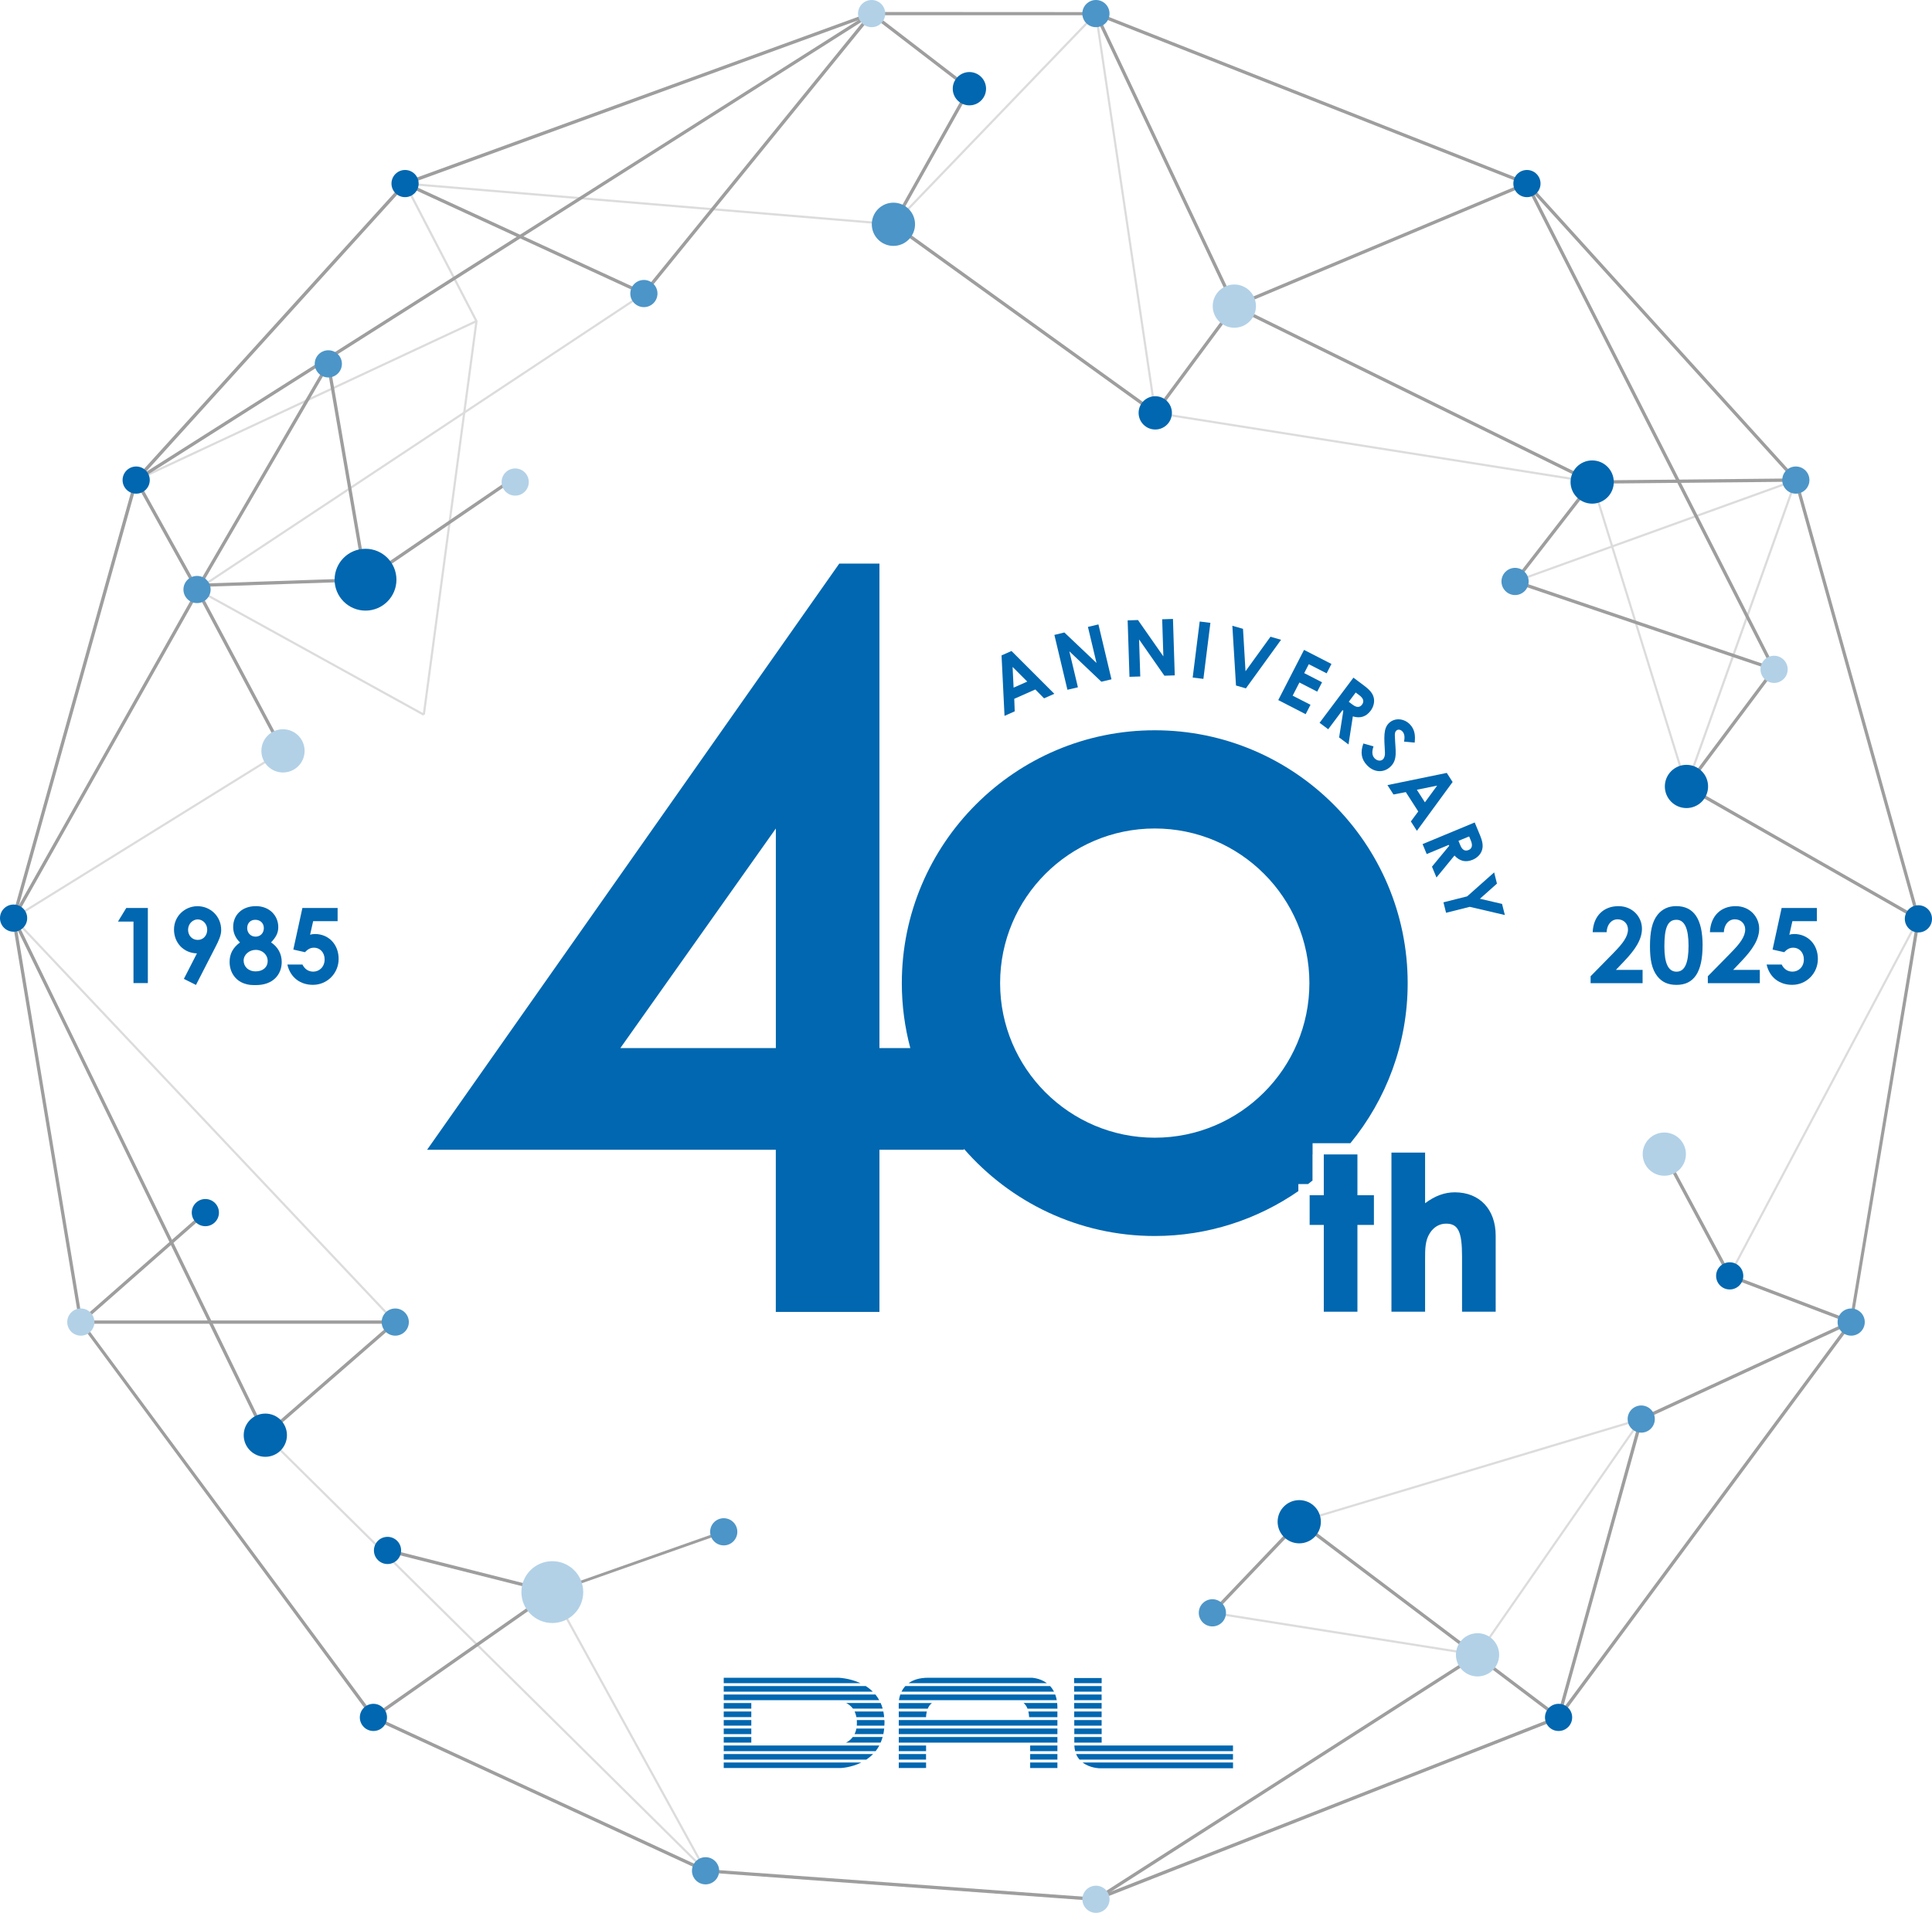 <?xml version="1.0" encoding="UTF-8"?>
<svg id="_レイヤー_2" data-name="レイヤー 2" xmlns="http://www.w3.org/2000/svg" viewBox="0 0 454.88 450.48">
  <defs>
    <style>
      .cls-1 {
        fill-rule: evenodd;
      }

      .cls-1, .cls-2 {
        fill: #4c95c8;
      }

      .cls-3 {
        fill: #b2d1e7;
      }

      .cls-4 {
        fill: #9e9e9e;
      }

      .cls-5 {
        fill: #dcdcdc;
      }

      .cls-6 {
        fill: #0067b0;
      }
    </style>
  </defs>
  <g id="design">
    <g>
      <g>
        <rect class="cls-6" x="252.94" y="409.07" width="6.44" height="1.32"/>
        <path class="cls-6" d="M252.95,411.07c.03.49.08.92.2,1.33h37.15v-1.33h-37.35Z"/>
        <path class="cls-6" d="M259.38,396.39v-1.22h-6.49s0,.45,0,1.22h6.48Z"/>
        <path class="cls-6" d="M290.3,413.08h-36.94c.21.51.49.94.82,1.31h36.12v-1.31Z"/>
        <path class="cls-6" d="M252.93,405.07c0,.44,0,.88,0,1.32h6.44v-1.32h-6.44Z"/>
        <path class="cls-6" d="M252.94,407.07v1.32h6.44v-1.32h-6.44Z"/>
        <path class="cls-6" d="M254.9,415.07c1.74,1.35,4.03,1.36,4.03,1.36h31.38v-1.36h-35.4Z"/>
        <path class="cls-6" d="M252.9,397.07v1.32h6.47v-1.32h-6.47Z"/>
        <path class="cls-6" d="M252.9,399.06c0,.42,0,.87,0,1.33h6.47v-1.33h-6.47Z"/>
        <path class="cls-6" d="M252.92,403.06v1.33h6.45v-1.33h-6.45Z"/>
        <path class="cls-6" d="M252.91,401.06c0,.43,0,.88.01,1.32h6.45v-1.32h-6.47Z"/>
        <rect class="cls-6" x="242.55" y="411.07" width="6.41" height="1.33"/>
        <rect class="cls-6" x="242.55" y="413.08" width="6.41" height="1.31"/>
        <rect class="cls-6" x="211.61" y="409.07" width="37.35" height="1.32"/>
        <rect class="cls-6" x="211.61" y="407.07" width="37.35" height="1.32"/>
        <rect class="cls-6" x="211.61" y="405.07" width="37.35" height="1.32"/>
        <path class="cls-6" d="M241.92,402.39h7.04v-.29c0-.37-.02-.7-.06-1.04h-7.9c.35.29.68.72.92,1.32"/>
        <rect class="cls-6" x="211.61" y="413.08" width="6.42" height="1.31"/>
        <rect class="cls-6" x="211.61" y="411.07" width="6.43" height="1.33"/>
        <polygon class="cls-6" points="211.61 415.07 211.61 416.37 218.04 416.36 218.04 415.07 211.61 415.07"/>
        <path class="cls-6" d="M213.16,397.07c-.39.42-.68.87-.9,1.32h35.91c-.27-.51-.58-.95-.92-1.32h-34.08Z"/>
        <path class="cls-6" d="M246.49,396.39c-1.7-1.26-3.64-1.28-3.64-1.28h-24.31c-2.12,0-3.59.53-4.62,1.28h32.57Z"/>
        <rect class="cls-6" x="242.55" y="415.07" width="6.41" height="1.3"/>
        <path class="cls-6" d="M211.97,399.06c-.17.5-.26.96-.32,1.33h37.16c-.09-.48-.21-.92-.36-1.33h-36.49Z"/>
        <path class="cls-6" d="M218.44,402.39c.19-.48.51-.96.97-1.32h-7.81v1.32h6.84Z"/>
        <path class="cls-6" d="M218.03,404.39c0-.31.05-.8.18-1.33h-6.6v1.33h6.42Z"/>
        <path class="cls-6" d="M242.12,403.06c.09.38.15.82.18,1.33h6.66v-1.33h-6.84Z"/>
        <rect class="cls-6" x="170.4" y="401.07" width="6.49" height="1.32"/>
        <rect class="cls-6" x="170.4" y="405.07" width="6.49" height="1.32"/>
        <rect class="cls-6" x="170.4" y="403.06" width="6.49" height="1.32"/>
        <path class="cls-6" d="M170.4,411.07v1.33h35.76c.31-.4.61-.84.87-1.33h-36.62Z"/>
        <rect class="cls-6" x="170.4" y="407.07" width="6.49" height="1.32"/>
        <path class="cls-6" d="M202.59,396.39c-2.65-1.24-5.25-1.28-5.25-1.28h-26.94v1.28h32.19Z"/>
        <path class="cls-6" d="M201.75,405.7c0,.25,0,.48-.02.69h6.49c.02-.23.03-.47.03-.72,0-.21,0-.42-.03-.6h-6.49c.01.21.02.41.02.63"/>
        <path class="cls-6" d="M170.4,413.08v1.31h33.57c.56-.37,1.09-.8,1.59-1.31h-35.16Z"/>
        <path class="cls-6" d="M200.78,409.07c-.47.63-1.05,1.05-1.6,1.32h8.15c.19-.41.35-.84.48-1.32h-7.03Z"/>
        <path class="cls-6" d="M170.4,397.07v1.32h35.1c-.52-.51-1.08-.95-1.65-1.32h-33.45Z"/>
        <path class="cls-6" d="M170.4,399.06v1.33h36.61c-.27-.48-.57-.93-.89-1.33h-35.72Z"/>
        <path class="cls-6" d="M170.4,415.07v1.3h27.54s2.39-.07,4.86-1.3h-32.4Z"/>
        <path class="cls-6" d="M201.64,407.07c-.1.51-.25.94-.44,1.32h6.78c.09-.42.15-.86.2-1.32h-6.54Z"/>
        <rect class="cls-6" x="170.4" y="409.07" width="6.49" height="1.32"/>
        <path class="cls-6" d="M201.22,403.06c.18.38.32.82.42,1.33h6.53c-.04-.46-.1-.9-.19-1.33h-6.77Z"/>
        <path class="cls-6" d="M199.23,401.06c.56.28,1.13.7,1.59,1.32h7c-.13-.47-.29-.91-.47-1.32h-8.12Z"/>
      </g>
      <g>
        <rect class="cls-4" x="128.83" y="367.51" width="42.78" height=".66" transform="translate(-113.8 70.91) rotate(-19.43)"/>
        <circle class="cls-2" cx="170.4" cy="360.74" r="3.2"/>
        <g>
          <rect class="cls-5" x="47.87" y="198.35" width=".51" height="130.86" transform="translate(-167.98 105.06) rotate(-43.36)"/>
          <g>
            <polygon class="cls-5" points="99.66 168.54 46.27 139.06 46.51 138.61 99.91 168.09 99.66 168.54"/>
            <rect class="cls-5" x="-2.41" y="196.27" width="74.66" height=".51" transform="translate(-98.39 47.96) rotate(-31.83)"/>
            <polygon class="cls-5" points="100.04 168.35 99.53 168.28 111.92 75.69 95.14 43.35 95.6 43.11 112.45 75.59 112.44 75.67 100.04 168.35"/>
            <rect class="cls-5" x="27.91" y="94.09" width="88.43" height=".51" transform="translate(-33.18 39.44) rotate(-25.06)"/>
          </g>
          <rect class="cls-5" x="35.89" y="103.73" width="126.2" height=".51" transform="translate(-40.97 72) rotate(-33.53)"/>
          <polygon class="cls-5" points="167.2 442 62.29 338.17 62.65 337.81 165.04 439.14 129.82 375.06 130.27 374.82 167.2 442"/>
          <rect class="cls-5" x="381.92" y="258.17" width="95.09" height=".51" transform="translate(.05 516.94) rotate(-62.09)"/>
          <polygon class="cls-5" points="347.99 389.99 347.83 389.96 285.41 380.07 285.49 379.56 347.76 389.43 385.79 334.65 305.98 358.61 305.83 358.12 387.05 333.73 386.63 334.33 347.99 389.99"/>
          <path class="cls-5" d="M397.05,186.02l-17.65-57-22.59,8.16-.17-.48,22.62-8.17-4.62-14.93.49-.15,4.61,14.9,43.51-15.72-26.19,73.39ZM379.88,128.84l17.2,55.56,25.31-70.91-42.51,15.36Z"/>
          <polygon class="cls-5" points="374.83 113.78 271.78 97.45 271.75 97.27 257.86 3.76 210.45 53.09 210.33 53.08 95.35 43.49 95.39 42.98 210.25 52.56 258.21 2.65 272.23 97.01 374.91 113.27 374.83 113.78"/>
        </g>
        <rect class="cls-4" x="110.26" y="350.02" width=".77" height="40.03" transform="translate(-275.23 386.6) rotate(-75.81)"/>
        <path class="cls-4" d="M258.1,447.67h-.09s-91.98-6.72-91.98-6.72l-.06-.03-78.29-36.16-69.02-93.34L2.81,216.19l.02-.08,28.88-103.25.06-.07,63.37-69.89.09-.03L205.16,2.82l53.02.03,101.56,40.06.06.07,63.37,69.89.02.09,28.88,103.42-15.91,95.21-68.96,93.19-.1.04-109.01,42.86ZM166.22,440.19l91.76,6.69,108.74-42.75,68.77-92.93,15.8-94.78-28.81-103.17-63.19-69.69L257.96,3.59h-52.67l-109.7,39.98-63.18,69.69L3.6,216.24l15.8,94.96,68.78,92.94,78.05,36.05Z"/>
        <polygon class="cls-4" points="367.33 404.56 366.59 404.35 386.1 333.91 386.26 333.84 435.69 311 436.01 311.7 386.75 334.46 367.33 404.56"/>
        <polygon class="cls-4" points="391.93 271.11 407.52 300.16 435.99 310.99 435.71 311.71 406.98 300.78 406.91 300.65 391.8 272.49 391.93 271.11"/>
        <polygon class="cls-4" points="366.73 404.76 305.95 358.88 285.73 380.08 285.17 379.55 305.86 357.85 306.14 358.06 367.19 404.15 366.73 404.76"/>
        <rect class="cls-4" x="249.6" y="418.11" width="106.7" height=".77" transform="translate(-177.92 229.61) rotate(-32.65)"/>
        <polygon class="cls-4" points="62.72 338.28 62.21 337.7 92.03 311.74 18.01 311.74 48.1 285.28 48.61 285.85 20.05 310.97 94.09 310.97 62.72 338.28"/>
        <rect class="cls-4" x="83.27" y="389.31" width="51.43" height=".77" transform="translate(-203.78 132.94) rotate(-34.99)"/>
        <path class="cls-4" d="M32.27,113.38l-.41-.65,89.8-56.97-26.44-12.18.32-.7,26.9,12.39L207.02,1.61l-55.31,68-29.22-13.46-90.22,57.23ZM123.26,55.66l28.23,13L203.43,4.79l-80.17,50.86Z"/>
        <polygon class="cls-4" points="46.38 139.61 31.73 113.24 32.4 112.87 46.4 138.05 77.5 84.58 86.44 136.46 85.68 136.59 77.1 86.8 46.38 139.61"/>
        <rect class="cls-4" x="56.14" y="136.3" width=".77" height="43.06" transform="translate(-67.5 45.03) rotate(-28.01)"/>
        <rect class="cls-4" x="82.5" y="124.64" width="40.75" height=".77" transform="translate(-52.59 79.8) rotate(-34.33)"/>
        <rect class="cls-4" x="47.34" y="136.78" width="38.73" height=".77" transform="translate(-4.6 2.34) rotate(-1.94)"/>
        <rect class="cls-4" x="-19.71" y="176.63" width="89.98" height=".77" transform="translate(-141.35 112.13) rotate(-60.6)"/>
        <rect class="cls-4" x="32.45" y="209.39" width=".77" height="135.43" transform="translate(-117.95 42.31) rotate(-25.95)"/>
        <rect class="cls-4" x="388.22" y="36.26" width=".77" height="128.34" transform="translate(-3.3 187.11) rotate(-26.96)"/>
        <rect class="cls-4" x="423.99" y="169.36" width=".77" height="62.89" transform="translate(39.55 469.74) rotate(-60.27)"/>
        <polygon class="cls-4" points="272.08 97.77 209.84 52.94 227.75 20.99 204.99 3.51 205.46 2.9 228.74 20.79 210.85 52.71 271.92 96.7 290.17 72.05 257.69 3.37 258.38 3.04 291.07 72.14 272.08 97.77"/>
        <rect class="cls-4" x="287.72" y="57.28" width="74.69" height=".77" transform="translate(3 130.24) rotate(-22.76)"/>
        <polygon class="cls-4" points="374.78 113.91 374.7 113.87 290.45 72.44 290.79 71.75 374.96 113.14 422.81 112.67 422.82 113.44 374.78 113.91"/>
        <polygon class="cls-4" points="397.38 185.44 396.76 184.98 417.08 157.82 356.08 137.13 374.57 113.29 375.18 113.76 357.35 136.74 418.33 157.43 397.38 185.44"/>
        <circle class="cls-6" cx="95.37" cy="43.23" r="3.2"/>
        <circle class="cls-6" cx="32.06" cy="113.06" r="3.2"/>
        <circle class="cls-3" cx="205.22" cy="3.2" r="3.2"/>
        <circle class="cls-6" cx="228.24" cy="20.89" r="3.92"/>
        <circle class="cls-2" cx="151.6" cy="69.13" r="3.2"/>
        <circle class="cls-6" cx="272" cy="97.23" r="3.92"/>
        <path class="cls-1" d="M359.88,136.43c.33,2.16-1.51,4-3.67,3.67-1.35-.21-2.45-1.31-2.66-2.66-.33-2.16,1.51-4,3.67-3.67,1.35.21,2.45,1.31,2.66,2.66Z"/>
        <circle class="cls-3" cx="417.7" cy="157.63" r="3.2"/>
        <circle class="cls-6" cx="407.25" cy="300.47" r="3.2"/>
        <circle class="cls-2" cx="386.42" cy="334.19" r="3.2"/>
        <circle class="cls-6" cx="48.35" cy="285.57" r="3.2"/>
        <circle class="cls-2" cx="46.39" cy="138.83" r="3.2"/>
        <circle class="cls-2" cx="77.3" cy="85.69" r="3.2"/>
        <circle class="cls-3" cx="121.3" cy="113.52" r="3.2"/>
        <circle class="cls-2" cx="93.06" cy="311.35" r="3.2"/>
        <circle class="cls-2" cx="285.45" cy="379.82" r="3.2"/>
        <circle class="cls-6" cx="91.24" cy="365.13" r="3.2"/>
        <circle class="cls-2" cx="210.35" cy="52.82" r="5.09"/>
        <circle class="cls-3" cx="130.04" cy="374.94" r="7.28"/>
        <circle class="cls-6" cx="86.06" cy="136.52" r="7.28"/>
        <circle class="cls-6" cx="62.47" cy="337.99" r="5.09"/>
        <circle class="cls-6" cx="305.9" cy="358.37" r="5.09"/>
        <circle class="cls-3" cx="347.88" cy="389.71" r="5.09"/>
        <circle class="cls-3" cx="290.62" cy="72.09" r="5.09"/>
        <circle class="cls-3" cx="66.63" cy="176.83" r="5.09"/>
        <circle class="cls-6" cx="374.87" cy="113.52" r="5.09"/>
        <circle class="cls-6" cx="397.07" cy="185.21" r="5.09"/>
        <circle class="cls-3" cx="391.85" cy="271.8" r="5.09"/>
        <circle class="cls-2" cx="258.03" cy="3.2" r="3.2"/>
        <circle class="cls-6" cx="359.51" cy="43.23" r="3.2"/>
        <circle class="cls-2" cx="422.82" cy="113.06" r="3.2"/>
        <circle class="cls-6" cx="451.68" cy="216.39" r="3.2"/>
        <circle class="cls-2" cx="435.85" cy="311.35" r="3.2"/>
        <circle class="cls-6" cx="366.96" cy="404.45" r="3.2"/>
        <circle class="cls-3" cx="258.04" cy="447.28" r="3.2"/>
        <circle class="cls-2" cx="166.12" cy="440.57" r="3.2"/>
        <circle class="cls-6" cx="87.92" cy="404.45" r="3.2"/>
        <circle class="cls-3" cx="19.03" cy="311.35" r="3.2"/>
        <circle class="cls-6" cx="3.2" cy="216.22" r="3.2"/>
      </g>
      <g>
        <path class="cls-6" d="M29.74,213.83h5.07v17.69h-3.38v-14.49h-3.65l1.95-3.2Z"/>
        <path class="cls-6" d="M46.15,231.96l-2.86-1.43,3.08-6.01c-3.1-.07-5.4-2.44-5.4-5.62s2.59-5.49,5.52-5.49c3.08,0,5.59,2.39,5.59,5.62,0,1.26-.59,2.51-1.38,4.04l-4.56,8.89ZM48.79,218.96c0-1.43-1.08-2.44-2.24-2.44s-2.27,1.03-2.27,2.44c0,1.26.86,2.39,2.29,2.39,1.31,0,2.22-1.06,2.22-2.39Z"/>
        <path class="cls-6" d="M60.22,213.39c3.23,0,5.3,2.24,5.3,4.95,0,1.48-.64,2.46-1.7,3.6,1.6,1.04,2.51,2.71,2.51,4.58,0,3.03-2.07,5.47-6.09,5.47-1.08,0-1.75-.02-2.78-.39-2.09-.74-3.4-2.68-3.4-5.07,0-1.92.79-3.35,2.44-4.58-1.06-1.06-1.6-2.22-1.6-3.65,0-2.83,2.09-4.9,5.32-4.9ZM57.36,226.22c0,1.33,1.03,2.54,2.83,2.54,1.67,0,2.83-.94,2.83-2.46s-1.31-2.61-2.78-2.61c-1.55,0-2.88,1.11-2.88,2.54ZM58.2,218.56c0,1.13.81,2.02,1.97,2.02s1.95-.86,1.95-2.02-.84-1.95-2.02-1.95-1.9.84-1.9,1.95Z"/>
        <path class="cls-6" d="M71.21,213.83h8.28v3.1h-5.76l-.72,3.2c.3-.1.67-.17,1.13-.17,3.28,0,5.59,2.49,5.59,5.86s-2.66,6.11-6.06,6.11c-2.93,0-5.32-1.7-6.01-4.78h3.55c.54,1.11,1.45,1.67,2.54,1.67,1.43,0,2.68-1.11,2.68-2.88,0-1.67-1.13-2.76-2.49-2.76-.89,0-1.5.39-2.14,1.06l-2.74-.62,2.14-9.81Z"/>
      </g>
      <g>
        <path class="cls-6" d="M379.97,224.33c2.05-2.07,3.33-3.74,3.33-5.44,0-1.33-.99-2.39-2.44-2.39s-2.51,1.21-2.59,3.03h-3.28c.17-3.92,2.66-6.13,6.06-6.13s5.54,2.59,5.54,5.3c0,2.56-1.58,4.93-4.16,7.64l-1.97,2.07h6.28v3.13h-12.24v-1.63l5.47-5.57Z"/>
        <path class="cls-6" d="M400.86,222.68c0,6.21-2,9.26-6.13,9.26-1.97,0-3.4-.62-4.53-2.04-1.33-1.73-1.72-3.97-1.72-7.04,0-3.4.49-5.84,1.82-7.47,1.06-1.31,2.56-2,4.34-2,4.21,0,6.23,3.08,6.23,9.29ZM391.87,222.92c0,3.92.91,5.91,2.86,5.91s2.83-2.04,2.83-6.11-.94-6.11-2.86-6.11c-2.17,0-2.83,2.12-2.83,6.31Z"/>
        <path class="cls-6" d="M407.57,224.33c2.05-2.07,3.33-3.74,3.33-5.44,0-1.33-.99-2.39-2.44-2.39s-2.51,1.21-2.59,3.03h-3.28c.17-3.92,2.66-6.13,6.06-6.13s5.54,2.59,5.54,5.3c0,2.56-1.58,4.93-4.16,7.64l-1.97,2.07h6.28v3.13h-12.24v-1.63l5.47-5.57Z"/>
        <path class="cls-6" d="M419.49,213.83h8.28v3.1h-5.76l-.72,3.2c.3-.1.67-.17,1.13-.17,3.28,0,5.59,2.49,5.59,5.86s-2.66,6.11-6.06,6.11c-2.93,0-5.32-1.7-6.01-4.78h3.55c.54,1.11,1.45,1.67,2.54,1.67,1.43,0,2.68-1.11,2.68-2.88,0-1.67-1.13-2.76-2.49-2.76-.89,0-1.5.39-2.14,1.06l-2.74-.62,2.14-9.81Z"/>
      </g>
      <g>
        <g>
          <polygon class="cls-6" points="319.6 271.87 315.63 271.87 311.68 271.87 311.68 275.77 311.68 281.48 308.35 281.48 308.35 288.47 311.68 288.47 311.68 308.91 319.6 308.91 319.6 288.47 323.48 288.47 323.48 281.48 319.6 281.48 319.6 271.87"/>
          <path class="cls-6" d="M342.53,280.79c-2.4,0-4.65.82-7,2.57v-11.93h-7.92v37.48h7.92v-12.3c0-2.39-.01-4.46,1.12-6.21.91-1.44,2.27-2.23,3.82-2.23,2.85,0,3.76,1.88,3.76,7.73v13.01h7.92v-17.91c0-6.2-3.78-10.21-9.62-10.21Z"/>
          <path class="cls-6" d="M309.04,271.87v-2.64h8.9c8.43-10.28,13.49-23.41,13.49-37.7,0-32.83-26.71-59.55-59.55-59.55s-59.55,26.71-59.55,59.55c0,5.29.7,10.42,2,15.3h-7.27v-114.1h-9.46l-97.04,138.04h82.1v38.19h24.4v-38.19h19.89v-.22c10.93,12.56,27.01,20.53,44.92,20.53,12.55,0,24.21-3.92,33.82-10.57v-1.66h2.28c.35-.27.7-.55,1.05-.83v-6.14ZM182.67,246.82h-36.61l36.61-51.71v51.71ZM271.88,267.93c-20.08,0-36.41-16.33-36.41-36.41s16.33-36.41,36.41-36.41,36.41,16.33,36.41,36.41-16.33,36.41-36.41,36.41Z"/>
        </g>
        <g>
          <path class="cls-6" d="M235.81,154.36l.7,14.23,2.4-1.07-.11-2.95,4.96-2.2,2.06,2.09,2.41-1.07-10.08-10.08-2.34,1.04ZM241.87,160.51l-3.22,1.43-.24-4.88,3.45,3.45Z"/>
          <polygon class="cls-6" points="256.15 147.64 258.17 156.13 250.6 148.95 248.25 149.52 251.32 162.44 253.79 161.86 251.77 153.38 259.31 160.54 261.69 159.98 258.62 147.05 256.15 147.64"/>
          <polygon class="cls-6" points="273.63 145.84 273.91 154.58 267.93 146.02 265.5 146.1 265.93 159.39 268.47 159.31 268.19 150.59 274.15 159.13 276.59 159.05 276.17 145.76 273.63 145.84"/>
          <rect class="cls-6" x="276.23" y="151.84" width="13.3" height="2.54" transform="translate(95.86 414.81) rotate(-82.87)"/>
          <polygon class="cls-6" points="299.13 149.95 293.25 158.08 292.66 148.09 290.15 147.37 291.01 161.44 293.34 162.11 301.62 150.67 299.13 149.95"/>
          <polygon class="cls-6" points="310.13 162.88 311.27 160.68 307.07 158.52 308.15 156.42 312.35 158.57 313.48 156.36 307.03 153.05 300.96 164.87 307.41 168.19 308.55 165.98 304.35 163.83 305.94 160.73 310.13 162.88"/>
          <path class="cls-6" d="M322.68,167.42c.68-.9.95-1.95.81-2.87-.19-1.23-1.01-2.1-2.36-3.11l-2.47-1.85-7.97,10.63,2.03,1.52,3.37-4.5.19.14-.99,6.29,2.21,1.65,1.02-6.61c1.71.52,3.12.09,4.16-1.3ZM320.7,165.92c-.54.73-1.29.74-2.21.05l-.93-.7,1.63-2.18.87.65c.96.72,1.16,1.47.64,2.17Z"/>
          <path class="cls-6" d="M328.42,173.45c-.02-.51-.05-1.02.33-1.38.39-.37.99-.3,1.45.19.49.53.59,1.33.37,2.39l2.51.23c.17-1.61.06-3.04-1.09-4.26-1.37-1.45-3.57-1.65-4.94-.36-1.37,1.3-1.17,3.34-.97,6.94.05.7-.14,1.31-.49,1.64-.5.47-1.37.35-1.96-.27-.61-.65-.66-1.57-.24-2.8l-2.39-.67c-.74,2.05-.5,3.68.83,5.09,1.65,1.75,3.92,1.9,5.54.37,1.77-1.66,1.16-3.82,1.05-7.12Z"/>
          <path class="cls-6" d="M340.63,182.02l-13.96,2.87,1.42,2.21,2.9-.56,2.93,4.56-1.74,2.35,1.42,2.21,8.41-11.5-1.38-2.15ZM335.49,188.95l-1.9-2.96,4.78-.98-2.88,3.94Z"/>
          <path class="cls-6" d="M346.7,202.49c1.04-.43,1.81-1.19,2.15-2.06.46-1.15.2-2.33-.45-3.88l-1.19-2.86-12.27,5.1.97,2.34,5.2-2.16.09.22-4.05,4.91,1.06,2.55,4.24-5.17c1.21,1.32,2.64,1.67,4.25,1ZM345.9,196.98l.42,1.01c.46,1.11.25,1.86-.55,2.19-.84.35-1.49-.02-1.93-1.08l-.45-1.08,2.51-1.04Z"/>
          <polygon class="cls-6" points="353.65 212.87 348.44 211.66 352.45 208.09 351.79 205.45 345.44 211.09 339.85 212.5 340.47 214.96 346.05 213.56 354.31 215.49 353.65 212.87"/>
        </g>
      </g>
    </g>
  </g>
</svg>
